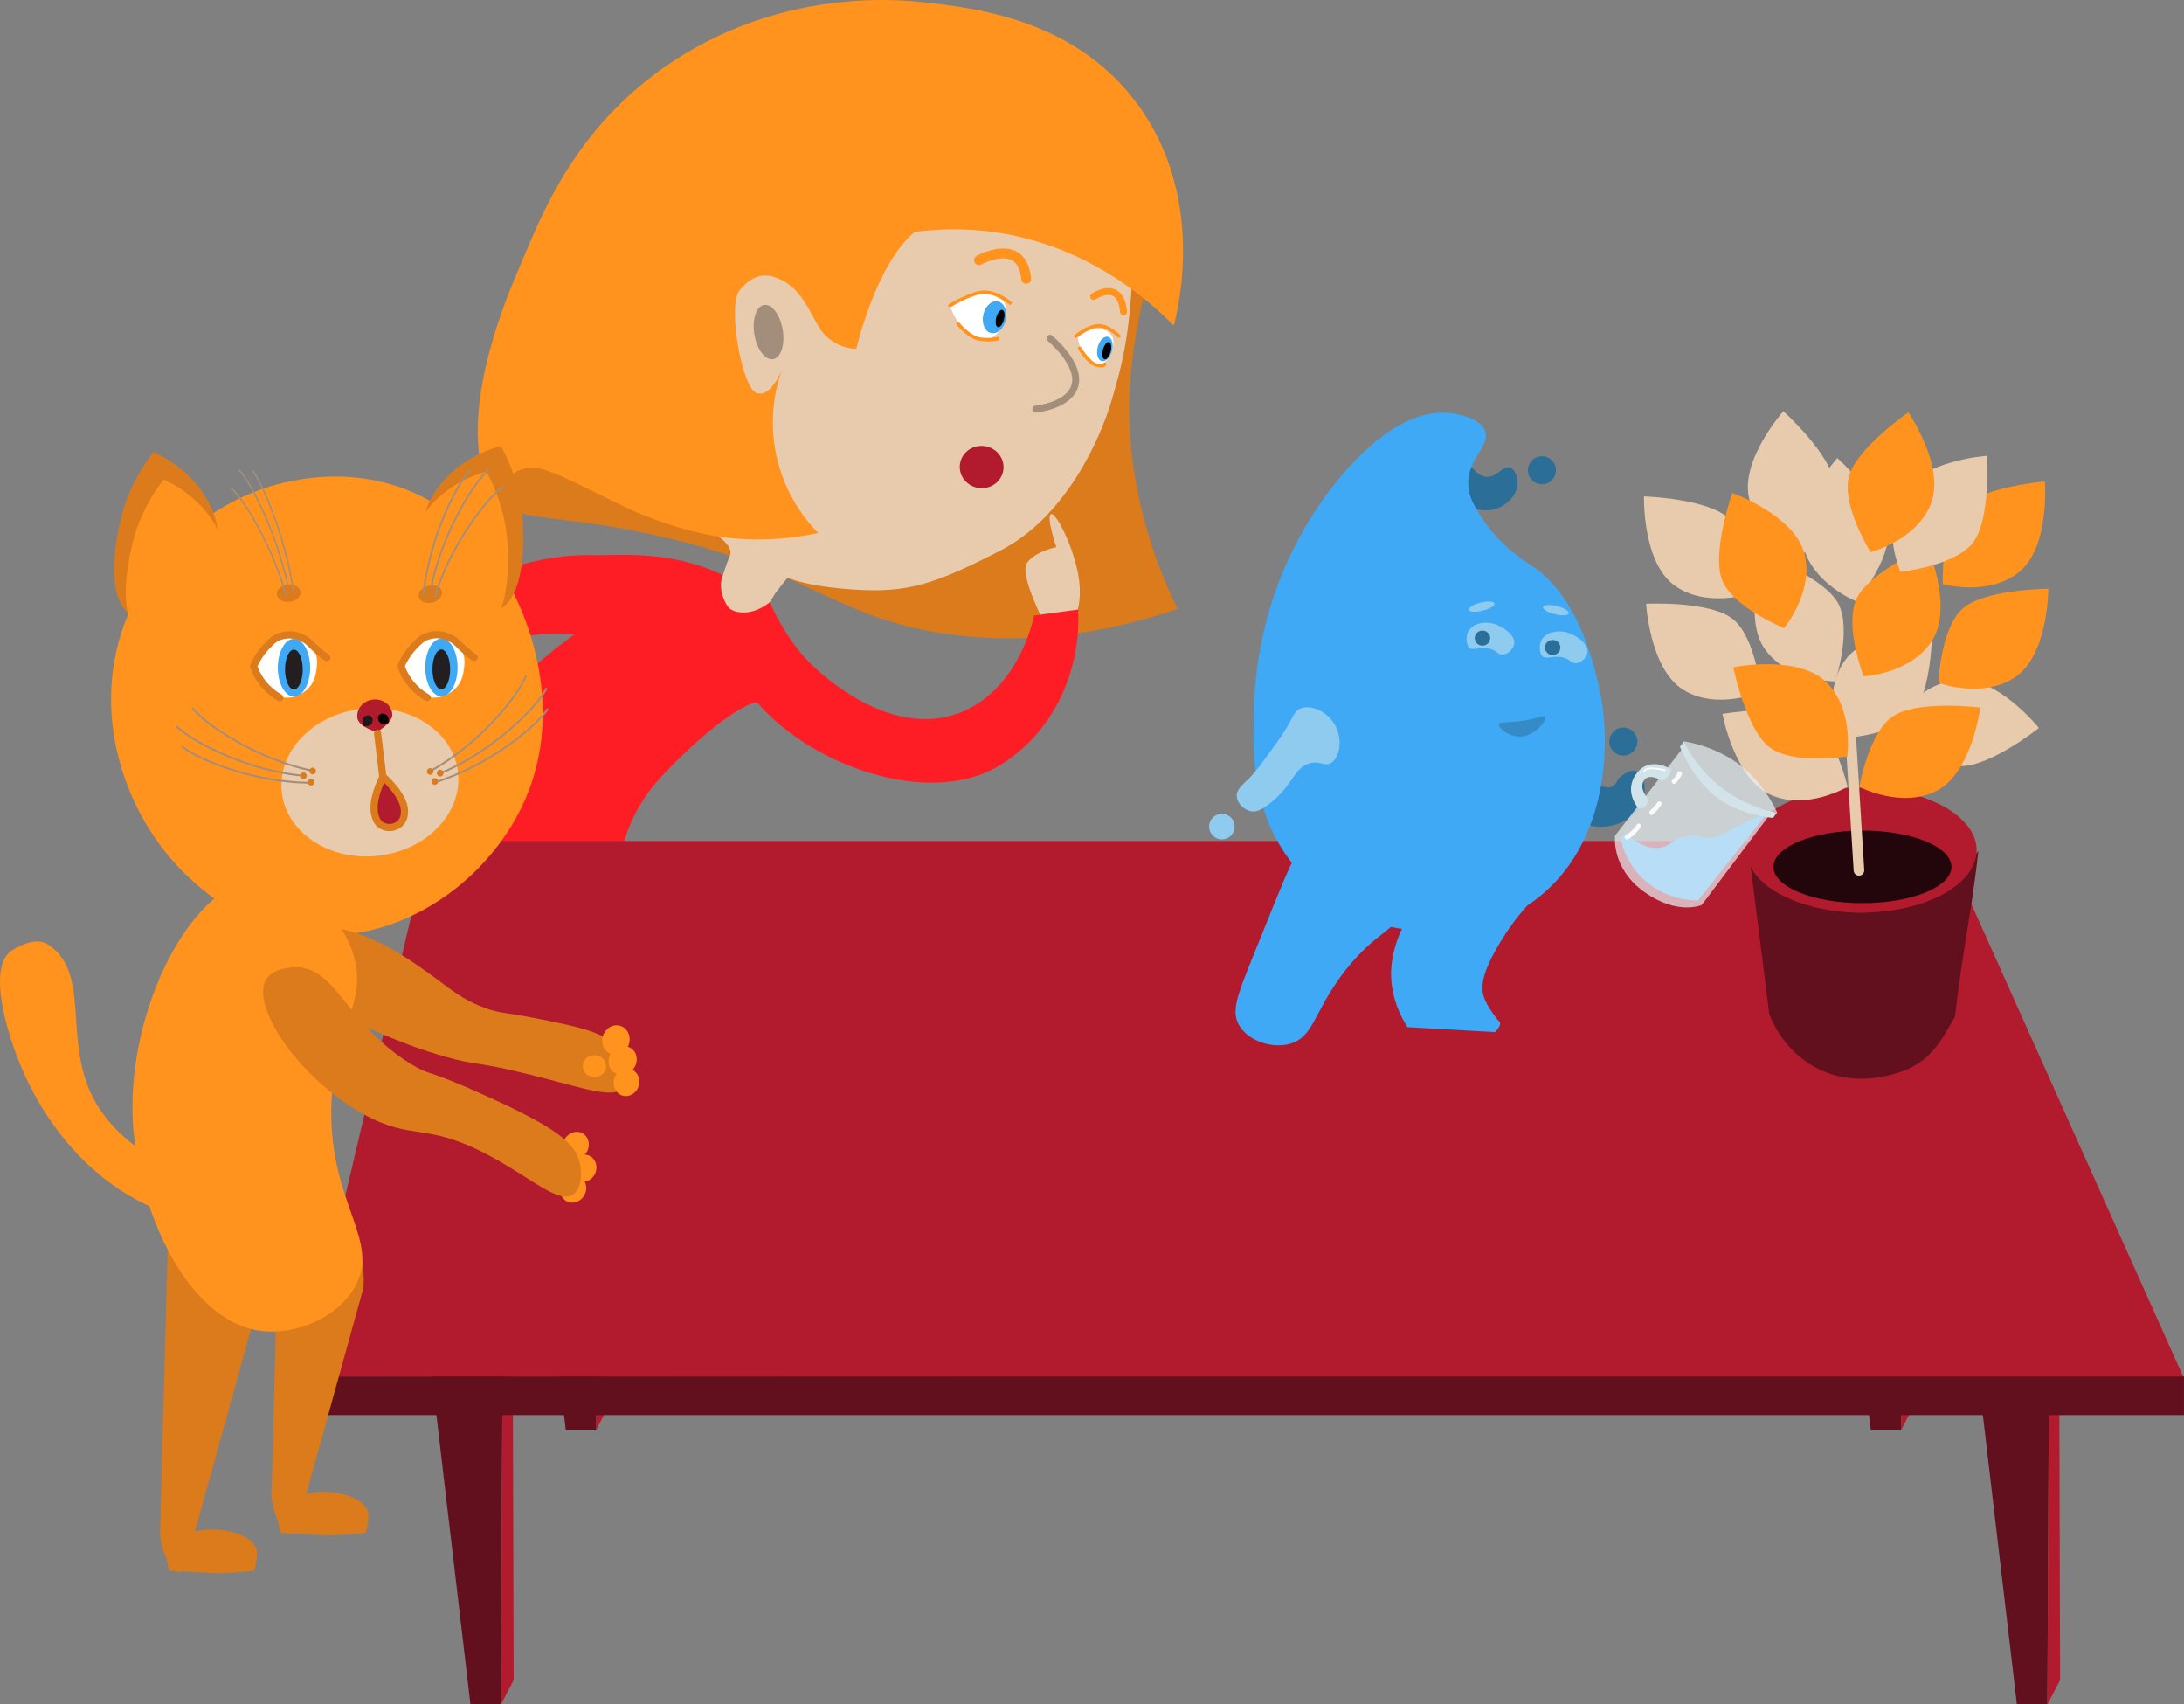 <?xml version="1.0" encoding="utf-8"?>
<!-- Generator: Adobe Illustrator 25.2.3, SVG Export Plug-In . SVG Version: 6.00 Build 0)  -->
<svg version="1.1" id="Layer_1" xmlns="http://www.w3.org/2000/svg" xmlns:xlink="http://www.w3.org/1999/xlink" x="0px" y="0px"
	 viewBox="0 0 996.95 777.82" style="enable-background:new 0 0 996.95 777.82;" xml:space="preserve">
<rect x="0" y="0" width="996.95" height="777.82" fill="#808080" stroke="none"/>
<style type="text/css">
	.st0{fill:#E8CAAC;}
	.st1{fill:#FF931E;}
	.st2{fill:none;stroke:#FF1D25;stroke-width:3.158;stroke-linecap:round;stroke-linejoin:round;stroke-miterlimit:10;}
	.st3{fill:#3FA9F5;}
	.st4{fill:#DB7B1B;}
	.st5{fill:none;stroke:#A38E7B;stroke-width:3.158;stroke-linecap:round;stroke-miterlimit:10;}
	.st6{fill:#FFFFFF;}
	.st7{fill:#B21B2D;}
	.st8{fill:none;stroke:#FF931E;stroke-width:4.501;stroke-linecap:round;stroke-linejoin:round;stroke-miterlimit:10;}
	.st9{fill:none;stroke:#FF931E;stroke-width:1.579;stroke-linecap:round;stroke-linejoin:round;stroke-miterlimit:10;}
	.st10{fill:#A38E7B;}
	.st11{fill:#FF1D25;}
	.st12{fill:none;stroke:#FF931E;stroke-width:3.158;stroke-linecap:round;stroke-linejoin:round;stroke-miterlimit:10;}
	.st13{fill:#63101E;}
	.st14{fill:#23060C;}
	.st15{fill:#F4B678;stroke:#E8CAAC;stroke-width:4.838;stroke-linecap:round;stroke-miterlimit:10;}
	.st16{fill:#2B6F99;}
	.st17{fill:#8FCAEF;}
	.st18{opacity:0.51;fill:#2B6F99;}
	.st19{fill:#1A1A1A;}
	.st20{fill:none;stroke:#A38E7B;stroke-width:0.846;stroke-linecap:round;stroke-miterlimit:10;}
	.st21{fill:none;stroke:#A38E7B;stroke-width:0.808;stroke-linecap:round;stroke-miterlimit:10;}
	.st22{fill:none;stroke:#A38E7B;stroke-width:0.664;stroke-linecap:round;stroke-miterlimit:10;}
	.st23{fill:#231F20;}
	.st24{fill:none;stroke:#DB7B1B;stroke-width:3.281;stroke-linecap:round;stroke-miterlimit:10;}
	.st25{fill:#B21B2D;stroke:#DB7B1B;stroke-width:3.281;stroke-linecap:round;stroke-miterlimit:10;}
	.st26{opacity:0.68;fill:#EBF4F7;}
	.st27{opacity:0.7;fill:#EBF4F7;}
	.st28{fill:#D3E3EA;}
	.st29{opacity:0.9;}
</style>
<g>
	<g>
		<path class="st0" d="M130.33,366.7c0,0-1.5,23.04-4.62,30.36c-3.12,7.32-2.19,8.44-4.4,8.69c-2.22,0.25,0.41-9.19,0.71-13.54
			c0.3-4.35,0.65-9.28,0.65-9.28s-17.81,23.56-20.56,22.15c-2.75-1.41,10.64-20.9,10.64-20.9s-13.45,17.75-15.3,16.54
			c-1.85-1.21,11.33-19.68,11.33-19.68S95.35,397.4,93.49,396.3c-1.86-1.1,10.61-18.14,10.61-18.14s-10.66,16.29-13.49,14.52
			c-2.83-1.77,21.24-35.35,21.24-35.35L130.33,366.7z"/>
		<g>
			<path class="st1" d="M331.16,592.5c-0.39-7.05-3.52-12.53-7.83-13.71c-4.31-1.18-21.93-12.93-21.93-12.93l-2.06-6.1l-15.56,4.36
				c0.99,5.32,0.59,17.58,0.59,17.58s31.91,22.93,37.39,19.8"/>
			<path class="st0" d="M314.66,602.06c-4.93-0.83-7.87-3.03-19.03-11.37c-4.04-3.02-8.98-6.71-11.35-8.47l0.14-5.83
				c0,0,16.16,12.49,30.11,15.82c0,0,3.33-2.04,4.51-6.34c1.18-4.31,4.94-6.98,4.94-6.98c5.39,1.53,7.22,6.74,7.22,6.74
				c0.13,0.56,1.98,9.08-3.37,13.98C323.52,603.54,317.4,602.51,314.66,602.06z"/>
			<polyline class="st2" points="298.78,562.04 291.21,566.96 301.8,566.99 299.29,576.36 309.61,572.78 310.34,582.11 
				316.65,575.51 			"/>
		</g>
		<g>
			<path class="st1" d="M157.88,585.12c1.71-6.85,5.82-11.64,10.28-11.99c4.45-0.34,23.98-8.56,23.98-8.56l3.17-5.6l14.46,7.22
				c-1.97,5.04-3.89,17.16-3.89,17.16s-35.66,16.5-40.46,12.39"/>
			<path class="st0" d="M172.27,597.61c5,0.12,8.3-1.5,20.83-7.58c4.54-2.2,10.08-4.89,12.74-6.18l0.96-5.75
				c0,0-18.22,9.22-32.55,9.86c0,0-2.89-2.63-3.23-7.08c-0.34-4.45-3.53-7.79-3.53-7.79c-5.58,0.49-8.36,5.25-8.36,5.25
				c-0.23,0.53-3.65,8.54,0.68,14.36C163.29,597.4,169.5,597.55,172.27,597.61z"/>
			<polyline class="st2" points="195.42,561.31 201.92,567.57 191.51,565.6 192.22,575.27 182.76,569.81 180.27,578.84 
				175.32,571.17 			"/>
		</g>
		<path class="st3" d="M271.44,406.2l30.04,154.65l-18.66,6.99c0,0-29.01-131.48-44.47-133.87
			c-15.46-2.39-28.71,131.99-28.71,131.99l-20.16-1.46L204.62,386L271.44,406.2z"/>
		<path class="st4" d="M520.5,72.71c-28.8-37.06-89.3-29.68-108.73-27.41c-50.18,5.86-82.52,33.68-108.07,55.47
			c-36.26,30.93-94.4,95.17-77.44,125c7.67,13.48,23.72,7.71,71.96,18.27c70.68,15.46,82.24,37.91,134.1,45.29
			c23.49,3.34,59.06,4.13,105.24-11.44c-6.59-13.45-15.34-34.55-19.66-61.39C505.82,141.47,544.45,103.53,520.5,72.71z"/>
		<path class="st0" d="M405.21,8.69c28.59,0.15,48.05,4.97,72.13,24.89c24.09,19.92,40.12,47.49,39.91,75.87
			c-0.31,40.91-5.11,57.22-9.9,73.54c-4.8,16.31-20.39,52.68-50.63,68.23s-42.49,19.41-66.85,17.84c-22.29-1.44-30.3-5.46-30.3-5.46
			s-5.24,6.24-6.57,8.6c-3.05,5.47-8.18,9.3-13.98,8.6c-6.35-0.77-10.34-6.59-10.71-11.05c-0.14-1.63,0.79-4.65,2.68-10.28
			c1.58-4.72,2.19-5.74,2.38-6.54c2.05-8.43-29.21-20.87-44.58-33.38c-31.41-25.57-28.35-77.35-27.49-89.38
			c2.71-38.32,25.18-68.99,42.26-89.64C320.63,19.88,373.48,8.53,405.21,8.69z"/>
		<path class="st5" d="M479.28,154.37c0,0,13.76,11.38,11.51,21.11c-2.25,9.73-17.97,11.22-17.97,11.22"/>
		<path class="st6" d="M433.62,139.44c1.34-1.2,8.67-7.56,17.42-5.8c1.68,0.34,5.21,1.05,7.05,3.92c3.34,5.22-0.66,14.9-6.16,16.77
			C446.39,156.22,437.33,150.87,433.62,139.44z"/>
		<path class="st1" d="M356.93,168.68c0,0-5.1,13.17-11.68,10.62c-6.58-2.55-13.3-39.97-7.61-46.86c5.69-6.88,11.47-8.32,18.56-4.93
			c12.74,6.09,14.66,20.81,21.54,26.51s13.17,5.1,13.17,5.1s9-38.91,26.67-53.27c10.18-1.36,22.6-1.86,36.49,0.11
			c42.24,6,70.26,30.97,81.74,42.61c2.14-8.22,14.27-57.93-15.81-100C491.37,8.54,444.61,3.52,420.33,0.92
			c-13.19-1.42-67.05-5.63-117.67,30.17c-39.3,27.79-54.31,63.91-64.56,88.58c-36.57,82.76-11.88,108.96-11.88,108.96
			c2.81-11.22,11.09-16.91,20.81-14.66c9.69,2.24,34.53,16.41,46.39,20.98c7.35,2.83,18.9,7.28,32.63,9.6
			c10.18,1.72,26.68,3.12,47.45-1.32c-4.55-4.62-15.37-16.86-19.29-36.23C350.61,189.2,354.75,174.84,356.93,168.68z"/>
		
			<ellipse transform="matrix(0.205 -0.979 0.979 0.205 219.196 559.352)" class="st3" cx="453.79" cy="144.8" rx="7.38" ry="5.26"/>
		
			<ellipse transform="matrix(0.095 -0.996 0.996 0.095 193.115 638.946)" class="st7" cx="447.87" cy="213.29" rx="9.65" ry="9.99"/>
		<ellipse transform="matrix(0.25 -0.968 0.968 0.25 201.758 551.019)" cx="456.59" cy="145.26" rx="4.06" ry="1.8"/>
		<path class="st8" d="M446.89,118.75c0,0,19.7-11.03,21.52,8.49"/>
		<path class="st9" d="M461.07,138.25c0,0-5.76-4.87-11.64-4.91s-15.81,6.11-15.81,6.11"/>
		<path class="st9" d="M455.54,154.51c0,0-2.86,0.94-7.99,0.28c-5.13-0.66-10.23-7.03-10.23-7.03"/>
		
			<ellipse transform="matrix(0.987 -0.164 0.164 0.987 -20.093 59.57)" class="st10" cx="350.64" cy="151.45" rx="6.54" ry="12.52"/>
		<path class="st0" d="M491.09,280.96c0,0,3.46-7.28,0.86-19.99s-10.07-27.49-12.26-26.31c-2.19,1.18,2.49,15,2.49,15
			s-10.11,2.04-13.51,7.48c-3.4,5.44,8.71,28.51,8.71,28.51L491.09,280.96z"/>
		<path class="st11" d="M492.16,278.18c1.43,29.74-12.7,57.65-36.81,71.7c-30.77,17.94-83.7,0.76-109.78-29.36
			c-4.93,0.1-22.28,10.93-43.85,34.12c-20.8,22.37-20.55,49.11-20.4,54.35c-28.99-5.68-57.97-11.36-86.96-17.04
			c3.16-14.87,10.53-39.82,29.26-65.04c13.3-17.91,27.82-29.88,38.62-37.39c-11.61-0.68-44.95-1.14-78.97,20.17
			c-33.08,20.72-47.26,49.8-51.9,60.58c-7.11-4.52-14.21-9.04-21.32-13.56c8.16-14.69,20.22-32.39,37.92-49.45
			c17.71-17.07,75.37-55.11,121.86-53.92c12.54,0.32,35.31-2.71,60.09,9.09c-2.42,6,1.04,13.64,3.32,15.4
			c2.39,1.84,9.66,3.63,18.07-2.89c3.18,6.61,9.81,19.56,19.4,28.6c4.67,4.41,35.97,33.95,67.61,21.66
			c25.96-10.09,33.02-40.92,33.74-44.31C478.76,279.98,485.46,279.08,492.16,278.18z"/>
	</g>
	<path class="st12" d="M499.23,135.31c0,0,12.21-8.35,13.64,6.97"/>
	<path class="st6" d="M491.99,154.11c0.96-0.87,6.17-5.46,11.61-3.71c1.04,0.34,3.24,1.04,4.18,3.34c1.7,4.18-1.66,11.49-5.32,12.69
		C498.76,167.64,493.42,163.11,491.99,154.11z"/>
	
		<ellipse transform="matrix(0.25 -0.968 0.968 0.25 224.196 607.745)" class="st3" cx="504.43" cy="159.14" rx="5.73" ry="3.37"/>
	<ellipse transform="matrix(0.25 -0.968 0.968 0.25 224.095 609.173)" cx="505.3" cy="159.92" rx="4.06" ry="1.8"/>
	<path class="st9" d="M510.67,153.35c0,0-4.56-4.76-9.24-4.69s-10.31,4.73-10.31,4.73"/>
	<path class="st9" d="M504.25,166.23c0,0-0.64,1.32-4.01,0.31c-3.36-1.01-7.41-7.63-7.41-7.63"/>
</g>
<g>
	<polygon class="st13" points="193,592.95 214.75,777.82 228.67,777.82 229.54,594.71 	"/>
	<polygon class="st7" points="234.47,766.67 228.67,777.82 229.54,594.71 233.89,559.49 	"/>
	<polygon class="st13" points="898.92,592.95 920.67,777.82 934.59,777.82 935.46,594.71 	"/>
	<polygon class="st7" points="940.39,766.67 934.59,777.82 935.46,594.71 939.81,559.49 	"/>
	<polygon class="st13" points="832.21,467.62 853.96,652.49 867.89,652.49 868.76,469.38 	"/>
	<polygon class="st7" points="873.69,641.34 867.89,652.49 868.76,469.38 873.11,434.16 	"/>
	<polygon class="st13" points="236.5,467.62 258.25,652.49 272.17,652.49 273.04,469.38 	"/>
	<polygon class="st7" points="277.98,641.34 272.17,652.49 273.04,469.38 277.4,434.16 	"/>
	<polygon class="st7" points="195.78,383.78 138.18,628.16 996.95,629.04 886.98,383.78 	"/>
	<rect x="138.18" y="628.16" class="st13" width="858.76" height="17.61"/>
</g>
<path class="st1" d="M622.62,487.87"/>
<g>
	<path class="st13" d="M798.85,393.18l8.82,69.77c1.75,4.39,7.35,16.69,20.85,24.06c19.42,10.59,39.15,2.22,42.5,0.8
		c12.99-5.51,18.42-19.45,21.39-23.79c2.94-26.73,7.75-48.92,10.69-75.65c-1.7,2.34-21.86,29.15-56.14,28.07
		C818.77,415.55,801.68,396.45,798.85,393.18z"/>
	<ellipse class="st7" cx="849.77" cy="387.97" rx="52.53" ry="28.47"/>
	<ellipse class="st14" cx="850.17" cy="395.59" rx="40.63" ry="16.57"/>
	<line class="st15" x1="843.76" y1="319.4" x2="848.57" y2="397.19"/>
	<path class="st0" d="M786.26,325.81c0,0,5.39,29.45,21.93,36.88c16.54,7.42,35.15-3.64,35.15-3.64s-5.34-23.88-16.66-31.15
		C815.37,320.62,786.26,325.81,786.26,325.81z"/>
	<path class="st0" d="M882.05,286.82c0,0-29.94,0.04-40.2,14.99c-10.26,14.95-2.69,35.24-2.69,35.24s24.45-0.99,33.62-10.82
		S882.05,286.82,882.05,286.82z"/>
	<path class="st0" d="M930.72,332.2c0,0-18.74-23.35-36.82-22.02c-18.08,1.33-29.2,19.91-29.2,19.91s16.05,18.48,29.46,19.49
		C907.57,350.6,930.72,332.2,930.72,332.2z"/>
	<path class="st0" d="M751.42,275.52c0,0,1.62,29.9,17.09,39.36c15.47,9.46,35.33,0.83,35.33,0.83s-2.27-24.37-12.58-33.01
		C780.95,274.07,751.42,275.52,751.42,275.52z"/>
	<path class="st0" d="M750.44,226.53c0,0-0.8,29.93,13.87,40.6c14.66,10.67,35.15,3.67,35.15,3.67s-0.31-24.47-9.89-33.91
		C779.99,227.45,750.44,226.53,750.44,226.53z"/>
	<path class="st0" d="M805.5,253.36c0,0-10.32,28.11,0.16,42.9c10.48,14.8,32.13,14.72,32.13,14.72s7.53-23.28,1.48-35.29
		C833.2,263.69,805.5,253.36,805.5,253.36z"/>
	<path class="st0" d="M814.07,187.66c0,0-19.92,22.36-15.6,39.97s24.49,25.48,24.49,25.48s15.55-18.9,14.32-32.29
		C836.05,207.43,814.07,187.66,814.07,187.66z"/>
	<path class="st0" d="M838.66,209.04c0,0-19.92,22.36-15.6,39.97s24.49,25.48,24.49,25.48s15.55-18.9,14.32-32.29
		C860.65,228.81,838.66,209.04,838.66,209.04z"/>
	<path class="st1" d="M903.99,322.89c0,0-3.82,29.7-19.94,37.99c-16.13,8.29-35.3-1.78-35.3-1.78s4.07-24.13,14.98-31.99
		S903.99,322.89,903.99,322.89z"/>
	<path class="st1" d="M935.04,268.69c0,0-0.03,29.94-14.98,40.21c-14.95,10.26-35.24,2.71-35.24,2.71s0.98-24.45,10.81-33.63
		C905.47,268.8,935.04,268.69,935.04,268.69z"/>
	<path class="st1" d="M791.19,304.48c0,0,29.36-5.9,42.37,6.73c13.02,12.62,9.62,34.01,9.62,34.01s-24.16,3.88-35.1-3.95
		C797.15,333.44,791.19,304.48,791.19,304.48z"/>
	<path class="st1" d="M790.76,224.95c0,0,28.21,10.05,32.87,27.57s-9.25,34.11-9.25,34.11s-22.71-9.11-28.07-21.45
		C780.97,252.85,790.76,224.95,790.76,224.95z"/>
	<path class="st1" d="M933.43,219.72c0,0,2.38,29.85-11.69,41.28s-34.91,5.53-34.91,5.53s-0.99-24.45,8.07-34.39
		S933.43,219.72,933.43,219.72z"/>
	<path class="st1" d="M879.87,249.43c0,0,11.8,27.52,2.12,42.85s-31.31,16.4-31.31,16.4s-8.76-22.85-3.34-35.16
		C852.75,261.21,879.87,249.43,879.87,249.43z"/>
	<path class="st0" d="M907.03,207.99c0,0-29.87,2.03-39.12,17.63s-0.35,35.34-0.35,35.34s24.33-2.61,32.83-13.04
		C908.89,237.5,907.03,207.99,907.03,207.99z"/>
	<path class="st1" d="M871.15,188.17c0,0,16.86,24.75,10.3,41.65c-6.56,16.9-27.58,22.1-27.58,22.1s-12.98-20.75-10.03-33.87
		S871.15,188.17,871.15,188.17z"/>
</g>
<g>
	<path class="st16" d="M724.26,357.43c4.01-1.54,8.32,3.61,12.05,1.32c1.82-1.12,1.36-2.69,3.96-4.71c0.5-0.39,3.87-3,6.59-2.07
		c3.28,1.12,4.42,6.97,3.77,11.11c-1.35,8.59-10.79,12.42-11.3,12.62c-5.22,2.03-15.18,3.17-18.83-3.01
		C717.4,367.44,720.09,359.04,724.26,357.43z"/>
	<path class="st16" d="M667.88,210.33c2.74-0.84,5.19,7.28,11.05,7.28c4.77,0,7-5.37,10.3-4.27c2.47,0.83,3.48,4.61,3.52,7.03
		c0.07,5.26-4.43,9.53-8.54,11.3c-4.75,2.04-11.18,1.68-15.32-2.26C662.38,223.22,664.81,211.27,667.88,210.33z"/>
	<path class="st3" d="M677.93,196.77c-2.38-6.91-15.08-8.14-16.57-8.29c-5.11-0.5-16.93-0.42-33.15,12.81
		c-20.27,16.53-53.66,58.7-55.75,120.54c-0.72,21.26-1.21,46.74,15.82,70.06c5.33,7.29,17.36,21.21,37.67,28.63
		c1.91,0.7,39.49,13.75,71.57-7.53c35.71-23.69,38.82-71.68,32.4-99.45c-2.62-11.34-9.56-41.35-30.7-55.37
		c-3.43-2.28-15.13-9.37-23.54-22.98c-2.99-4.84-5.26-8.61-5.46-13.94C669.75,209.26,680.33,203.74,677.93,196.77z"/>
	<path class="st3" d="M641.01,412.99c0.01,10.42-13.19,10.65-29.38,33.15c-12.04,16.73-12.33,27.13-22.6,30.13
		c-8.35,2.44-19.17-1.21-23.35-8.29c-3.82-6.46-0.88-13.71,6.03-30.89c18.69-46.46,19.68-49.36,24.86-51.23
		C613.83,379.63,641,398.05,641.01,412.99z"/>
	<path class="st3" d="M701.28,405.46c1.59,4.46-7.68,8.33-18.83,28.63c-3.5,6.38-7.07,14.15-5.27,20.34
		c1.38,4.77,6.73,11.32,6.94,11.52c0.01,0.01,0.01,0.01,0.01,0.01c0.23,0.13,0.38,0.28,0.47,0.43c0.58,0.93-0.32,2.77-2.15,4.61
		c-13.31-0.75-26.62-1.51-39.93-2.26c-2.35-3.55-7.58-12.5-7.53-24.86c0.01-1.61,0.36-19.75,14.31-32.4
		C667.76,394.76,698.63,398.01,701.28,405.46z"/>
	
		<ellipse transform="matrix(0.24 -0.971 0.971 0.24 268.979 901.426)" class="st17" cx="710.5" cy="278.84" rx="1.9" ry="6.05"/>
	
		<ellipse transform="matrix(0.971 -0.24 0.24 0.971 -46.63 170.733)" class="st17" cx="676.21" cy="276.42" rx="6.05" ry="1.9"/>
	<path class="st17" d="M724.68,297.57c0.54-4.02-5.9-8.1-9.75-9.08c-3.44-0.87-8.31-0.44-10.92,3.03c-1.75,2.32-1.29,6.73,0.17,8.07
		c1.52,1.39,4.73-0.52,8.91,0.34c3.93,0.8,3.74,2.98,6.55,2.69C722.06,302.36,724.36,299.97,724.68,297.57z"/>
	<ellipse class="st16" cx="708.76" cy="295.47" rx="3.53" ry="3.45"/>
	<path class="st17" d="M691.25,293.62c0.54-4.02-5.9-8.1-9.75-9.08c-3.44-0.87-8.31-0.44-10.92,3.03c-1.75,2.32-1.29,6.73,0.17,8.07
		c1.52,1.39,4.73-0.52,8.91,0.34c3.93,0.8,3.74,2.98,6.55,2.69C688.63,298.41,690.93,296.02,691.25,293.62z"/>
	<ellipse class="st16" cx="676.72" cy="291.2" rx="3.53" ry="3.45"/>
	<path class="st18" d="M684.14,330.4c-0.48,1.61,4.4,5.83,9.7,5.74c6.95-0.12,12.37-7.63,11.46-9.07c-0.51-0.82-2.8,0.66-9.6,1.75
		C687.9,330.07,684.51,329.16,684.14,330.4z"/>
	<path class="st16" d="M734.62,338.41c0,3.54,2.87,6.4,6.4,6.4c3.54,0,6.4-2.87,6.4-6.4c0-3.54-2.87-6.4-6.4-6.4
		C737.49,332,734.62,334.87,734.62,338.41z"/>
	<path class="st16" d="M697.45,214.6c0,3.54,2.87,6.4,6.4,6.4c3.54,0,6.4-2.87,6.4-6.4c0-3.54-2.87-6.4-6.4-6.4
		C700.32,208.2,697.45,211.07,697.45,214.6z"/>
	<path class="st17" d="M607.86,348.01c-3.11,2.14-5.3-1.1-10.17,0.38c-7.29,2.21-7.23,9.89-18.27,18.46
		c-3.68,2.86-5.97,3.77-8.29,3.39c-3.37-0.55-6.47-3.78-6.59-6.97c-0.12-2.95,2.37-4.87,5.46-7.91c3.49-3.43,6.84-8.12,13.56-17.52
		c7.18-10.04,6.54-13.45,10.55-14.69c5.12-1.59,11.71,1.96,14.88,6.97C612.85,336.21,612.08,345.11,607.86,348.01z"/>
	<circle class="st17" cx="557.76" cy="377.21" r="5.84"/>
</g>
<g>
	<path class="st1" d="M232.74,267.38c-4.91-8.94-15.93-28.4-39.56-40.46c-27.17-13.86-53.18-8.85-61.14-7.19
		c-31.87,6.63-60.56,29.58-73.73,61.14c-18.3,43.85-1.36,91.64,26.98,118.69c6.45,6.15,25.84,24.13,55.75,26.97
		c39.47,3.75,76.45-20.85,94.41-53.05C262.87,324.33,236.58,274.37,232.74,267.38z"/>
	<path class="st4" d="M99.67,249.4c1.24-17.09-10.56-34.43-29.67-43.16c-4.9,6.37-11.97,17.32-15.29,32.37
		c-1.27,5.75-7.61,34.49,5.39,42.26c8.6,5.14,20.86-1.78,22.48-2.7C97.91,269.51,99.56,250.92,99.67,249.4z"/>
	<path class="st1" d="M103.27,260.39c1.19-16.46-10.17-33.16-28.58-41.57c-4.72,6.14-11.53,16.68-14.72,31.18
		c-1.22,5.54-7.33,33.22,5.2,40.7c8.29,4.95,20.09-1.72,21.65-2.6C101.57,279.77,103.16,261.86,103.27,260.39z"/>
	<path class="st4" d="M192.55,241.42c1.49-17.07,15.88-32.32,36.14-37.91c3.83,7.07,9.07,19,9.96,34.38
		c0.34,5.88,2.04,35.26-12.03,40.87c-9.31,3.71-20.31-5.07-21.77-6.23C191.1,261.56,192.42,242.94,192.55,241.42z"/>
	<path class="st1" d="M187.26,251.71c1.43-16.44,15.3-31.13,34.81-36.51c3.69,6.81,8.74,18.3,9.59,33.12
		c0.33,5.67,1.97,33.96-11.58,39.36c-8.97,3.57-19.56-4.88-20.96-6C185.86,271.1,187.13,253.17,187.26,251.71z"/>
	
		<ellipse transform="matrix(0.994 -0.112 0.112 0.994 -39.002 21.223)" class="st0" cx="168.9" cy="356.85" rx="40.46" ry="33.72"/>
	<g>
		<path class="st7" d="M163.1,327.58c0.48,4.09,8.85,6.49,8.85,6.49s7.6-4.24,7.13-8.33c-0.48-4.09-4.44-7-8.85-6.49
			C165.81,319.76,162.62,323.49,163.1,327.58z"/>
		<path d="M173.66,329.93c1.19,0.98,3.62,0.01,3.62,0.01s0.51-2.56-0.68-3.54c-1.19-0.98-2.81-0.99-3.62-0.01
			C172.16,327.36,172.47,328.95,173.66,329.93z"/>
		<path class="st19" d="M165.69,327.88c-0.82,1.31,0.48,3.58,0.48,3.58s2.62,0.15,3.43-1.15c0.82-1.31,0.6-2.91-0.48-3.58
			C168.05,326.06,166.51,326.57,165.69,327.88z"/>
	</g>
	
		<ellipse transform="matrix(0.971 -0.24 0.24 0.971 -59.267 54.961)" class="st4" cx="196.34" cy="271.16" rx="5.45" ry="3.96"/>
	
		<ellipse transform="matrix(0.994 -0.111 0.111 0.994 -29.239 16.307)" class="st4" cx="131.77" cy="270.64" rx="5.45" ry="3.96"/>
	<g>
		<path class="st20" d="M141.91,357.2c0,0-14.71,0.51-33.59-5.18c-18.89-5.69-25.22-11.37-25.22-11.37"/>
		<path class="st20" d="M137.54,353.91c0,0-14.69-0.99-32.9-8.56c-18.21-7.58-23.93-13.87-23.93-13.87"/>
		<path class="st20" d="M142.15,351.62c0,0-14.5-2.53-31.8-11.99c-17.3-9.46-22.32-16.32-22.32-16.32"/>
		
			<ellipse transform="matrix(0.727 -0.687 0.687 0.727 -202.609 194.24)" class="st4" cx="142.71" cy="351.65" rx="1.5" ry="1.51"/>
		
			<ellipse transform="matrix(0.646 -0.763 0.763 0.646 -221.165 231.14)" class="st4" cx="138.63" cy="354.02" rx="1.51" ry="1.51"/>
		
			<ellipse transform="matrix(0.646 -0.763 0.763 0.646 -222.137 234.821)" class="st4" cx="142.11" cy="356.91" rx="1.51" ry="1.51"/>
	</g>
	<g>
		<path class="st20" d="M198.61,356.99c0,0,14.2-3.88,30.54-14.92c16.34-11.04,20.7-18.34,20.7-18.34"/>
		<path class="st20" d="M201.79,352.55c0,0,13.73-5.3,28.87-17.94s18.73-20.35,18.73-20.35"/>
		<path class="st20" d="M196.72,351.73c0,0,13.1-6.73,26.81-20.89c13.71-14.17,16.47-22.21,16.47-22.21"/>
		
			<ellipse transform="matrix(0.441 -0.898 0.898 0.441 -206.169 373.036)" class="st4" cx="196.19" cy="351.92" rx="1.51" ry="1.5"/>
		
			<ellipse transform="matrix(0.537 -0.844 0.844 0.537 -204.796 332.759)" class="st4" cx="200.8" cy="352.98" rx="1.51" ry="1.51"/>
		
			<ellipse transform="matrix(0.537 -0.844 0.844 0.537 -209.137 332.433)" class="st4" cx="198.33" cy="356.77" rx="1.51" ry="1.51"/>
	</g>
	<g>
		<path class="st21" d="M193.32,271.05c0,0,1.11-14.7,8.25-32.74c7.15-18.04,12.95-23.59,12.95-23.59"/>
		<path class="st21" d="M196.9,267.88c0,0,2.45-14.48,11.23-31.6c8.78-17.12,15.07-21.99,15.07-21.99"/>
		<path class="st21" d="M198.57,272.12c0,0,3.83-14.09,14.22-30.06s17.11-20.06,17.11-20.06"/>
	</g>
	<g>
		<path class="st22" d="M133.98,269.95c0,0-1.91-14.64-8.15-32.32s-10.57-22.95-10.57-22.95"/>
		<path class="st22" d="M131.32,266.96c0,0-2.8-14.35-10.06-31.04s-11.87-21.23-11.87-21.23"/>
		<path class="st22" d="M130.54,271.28c0,0-3.7-13.9-11.94-29.35s-13.09-19.21-13.09-19.21"/>
	</g>
	<path class="st6" d="M201.05,289.61c4.1,0.4,8.62,3.78,10.27,8.28c1.13,3.07,0.66,6.11,0.4,7.83c-0.23,1.5-0.63,4.09-2.23,6.52
		c-2.61,3.95-7.67,6.5-12.11,6.06c-8.74-0.86-13.99-15.9-13.99-15.9S192.31,288.74,201.05,289.61z"/>
	<ellipse class="st3" cx="201.49" cy="304.61" rx="7.38" ry="13.19"/>
	<ellipse class="st23" cx="201.44" cy="305.46" rx="4.04" ry="9.09"/>
	<path class="st24" d="M216.46,300.04c-0.88-0.62-2.18-1.58-3.67-2.84c-3.54-2.99-3.89-4.1-6.2-5.46c-1.1-0.65-3.49-2.01-6.86-2.1
		c-3.21-0.08-5.52,1.03-6,1.26c-1.38,0.69-2.21,1.5-3.87,3.13c-1.74,1.71-3.01,3.34-3.87,4.61c-1.29,1.88-2.23,3.7-2.93,5.34
		c0.79,2.28,2.4,5.96,5.71,9.48c2.21,2.35,4.48,3.89,6.22,4.87"/>
	<path class="st6" d="M133.76,289.68c4.1,0.4,8.62,3.78,10.27,8.28c1.13,3.07,0.66,6.11,0.4,7.83c-0.23,1.5-0.63,4.09-2.23,6.52
		c-2.61,3.95-7.67,6.5-12.11,6.06c-8.74-0.86-13.99-15.9-13.99-15.9S125.02,288.82,133.76,289.68z"/>
	<ellipse class="st3" cx="134.2" cy="304.69" rx="7.38" ry="13.19"/>
	<ellipse class="st23" cx="134.15" cy="305.53" rx="4.04" ry="9.09"/>
	<path class="st24" d="M149.17,300.11c-0.88-0.62-2.18-1.58-3.67-2.84c-3.54-2.99-3.89-4.1-6.2-5.46c-1.1-0.65-3.49-2.01-6.86-2.1
		c-3.21-0.08-5.52,1.03-6,1.26c-1.38,0.69-2.21,1.5-3.87,3.13c-1.74,1.71-3.01,3.34-3.87,4.61c-1.29,1.88-2.23,3.7-2.93,5.34
		c0.79,2.28,2.4,5.96,5.71,9.48c2.21,2.35,4.48,3.89,6.22,4.87"/>
	<path class="st24" d="M172.35,334.67c0.8,6.59,1.6,13.19,2.4,19.78"/>
	<path class="st25" d="M174.9,354.45c0.75,0.67,9.8,8.86,9.74,15.74c-0.01,1.08-0.03,3.09-1.42,4.88c-1.48,1.9-3.59,2.36-4.13,2.46
		c-0.37,0.07-3.12,0.55-5.4-1.2c-1.73-1.32-2.25-3.21-2.55-4.35C169.39,365.26,174.06,356.06,174.9,354.45z"/>
	<g>
		<path class="st4" d="M196.72,444.87c8.31,5.96,13.88,11.31,25.32,15.33c6.63,2.33,8.12,1.71,19.99,4
			c23.78,4.59,37.77,7.48,42.76,17.66c1.91,3.9,3.32,10.55,0.21,14.23c-4.86,5.75-17.72,0.66-42.63-5.57
			c-25.92-6.48-24.27-4.05-39.32-8.33c-37.01-10.53-80.39-34.75-77.26-48.7c1.11-4.92,7.72-7.26,11.35-8.54
			C158.46,417.42,184.5,436.11,196.72,444.87z"/>
		
			<ellipse transform="matrix(0.278 -0.961 0.961 0.278 -268.055 631.172)" class="st1" cx="285.71" cy="493.85" rx="6.33" ry="5.83"/>
		
			<ellipse transform="matrix(0.648 -0.762 0.762 0.648 -268.665 386.733)" class="st1" cx="284.05" cy="484.02" rx="6.76" ry="6.22"/>
		
			<ellipse transform="matrix(0.278 -0.961 0.961 0.278 -253.003 612.645)" class="st1" cx="280.92" cy="474.57" rx="6.76" ry="6.22"/>
	</g>
	<path class="st4" d="M117.3,708.62c0,4.33-1.25,8.16-1.25,8.16s-13.09,1.51-19.99,1c-3.7-0.27-18.74-1-18.74-1
		s-1.64-5.78-1.67-8.16c-0.06-5.1,10.84-10.66,20.83-10.66C107.98,697.96,117.3,702.74,117.3,708.62z"/>
	<path class="st1" d="M135.18,555.67c1.81-8.95-74.35-12.02-94.3-58.1c-11.19-25.85,0.03-54.32-19.12-66.64
		c-4.6-2.96-11.2-0.39-16.15,2.69c-10.35,6.45-4.39,31.17,2.04,48.17c3.12,8.26,21.45,56.7,71.75,73.04
		C105.59,563.35,134.08,561.08,135.18,555.67z"/>
	<path class="st4" d="M77.01,552.83c-1.33,49.2-2.67,98.41-4,147.61c1.48,10.12,5.53,17.11,8.66,16.99
		c3.2-0.11,6.89-7.68,7.33-18.66c8.66-31.21,17.33-62.42,25.99-93.63c0.28-3.23,1.7-23.86-13.66-39.32
		C92.27,556.71,81.78,553.82,77.01,552.83z"/>
	<path class="st4" d="M168.16,691.42c0,4.33-1.25,8.16-1.25,8.16s-13.09,1.51-19.99,1c-3.7-0.27-18.74-1-18.74-1
		s-1.64-5.78-1.67-8.16c-0.06-5.1,10.84-10.66,20.83-10.66C158.84,680.76,168.16,685.53,168.16,691.42z"/>
	<path class="st4" d="M127.87,535.63c-1.33,49.2-2.67,98.41-4,147.61c1.48,10.12,5.53,17.11,8.66,16.99
		c3.2-0.11,6.89-7.68,7.33-18.66c8.66-31.21,17.33-62.42,25.99-93.63c0.28-3.23,1.7-23.86-13.66-39.32
		C143.13,539.5,132.64,536.61,127.87,535.63z"/>
	<path class="st1" d="M60.6,511.34c1.99,40.21,24.83,92.57,59.48,96.13c14.98,1.54,33.65-5.88,41.76-19.91
		c12.26-21.19-11.08-37.58-10.61-80.89c0.42-38.13,18.12-48.86,9.33-73.31c-6.12-17.01-23.74-33.02-40.49-32.82
		C88.23,400.92,58.06,459.94,60.6,511.34z"/>
	<g>
		
			<ellipse transform="matrix(0.494 -0.869 0.869 0.494 -339.248 502.156)" class="st1" cx="261.91" cy="542.61" rx="6.33" ry="5.83"/>
		
			<ellipse transform="matrix(0.437 -0.899 0.899 0.437 -329.427 539.845)" class="st1" cx="266.59" cy="533.12" rx="6.33" ry="5.83"/>
		
			<ellipse transform="matrix(0.494 -0.869 0.869 0.494 -321.357 493.112)" class="st1" cx="263.08" cy="522.71" rx="6.33" ry="5.83"/>
		<path class="st4" d="M188.06,485.86c8.6,5.22,5.42,1.38,33.99,14.33c31.94,14.48,40.81,21.5,42.73,30.98
			c0.86,4.24,0.78,11.24-3.12,13.89c-6.77,4.61-19.35-7.76-39.28-18.21c-28.43-14.91-33.96-6.06-56.31-18.33
			c-29.76-16.33-51.79-49.47-44.62-61.48c3.24-5.42,11.9-5.63,13.03-5.66C153.78,440.91,157.54,467.31,188.06,485.86z"/>
	</g>
	<ellipse class="st1" cx="271.36" cy="486.52" rx="5.33" ry="5"/>
	<path class="st1" d="M202.67,548.35"/>
</g>
<g>
	<path class="st26" d="M768.73,338.32c0,0,5.3,12.78,17.03,21.75c11.73,8.98,25.45,10.75,25.45,10.75s-5.3-12.78-17.03-21.75
		C782.44,340.09,768.73,338.32,768.73,338.32z"/>
	<path class="st3" d="M806.32,371.58c-5.78,1.9-10.18,3.96-13.09,5.45c-5.55,2.85-7.01,4.36-10.91,5.02
		c-5.25,0.89-6.11-1.25-11.35-0.65c-6.75,0.77-8.09,4.66-13.31,5.45c-3.52,0.54-8.67-0.35-15.71-6.76c-0.7,0.97-1.4,1.93-2.09,2.9
		c0.77,3.4,2.98,11.05,9.76,17.71c10.05,9.89,22.64,10.24,25.45,10.25C785.49,397.83,795.91,384.71,806.32,371.58z"/>
	<path class="st27" d="M776.81,412.97c5.47-7.26,10.94-14.51,16.41-21.77c4.91-6.51,9.81-13.02,14.72-19.53
		c-4.62-0.72-13.85-2.78-23.1-9.68c-9.97-7.44-14.64-16.52-16.52-20.83c-10.35,13.39-20.7,26.79-31.06,40.18
		c0,0-1.99,14.76,13.3,25.68C765.84,417.95,776.81,412.97,776.81,412.97z"/>
	<path class="st28" d="M811.21,370.82l-1.87,2.44c0,0-15.33-1.2-26.2-9.77c-10.87-8.57-16.28-22.73-16.28-22.73l1.87-2.44
		c2.27,4.75,7.44,13.9,17.7,21.62C796.28,367.36,806.06,369.87,811.21,370.82z"/>
	<g class="st29">
		<g>
			<path class="st6" d="M765.8,352.54c-0.32,0.66-0.69,1.29-1.11,1.88c-0.05,0.07-0.1,0.14-0.15,0.2c-0.03,0.04-0.06,0.08-0.09,0.13
				c-0.02,0.03-0.11,0.15-0.01,0.02c0.1-0.13,0.01-0.01-0.01,0.02c-0.03,0.04-0.07,0.08-0.1,0.12c-0.05,0.06-0.11,0.13-0.16,0.19
				c-0.24,0.29-0.5,0.56-0.76,0.83c-0.39,0.39-0.42,1.11,0,1.5c0.42,0.39,1.08,0.42,1.5,0c1.11-1.11,2.05-2.4,2.73-3.82
				c0.13-0.26,0.19-0.53,0.11-0.82c-0.07-0.25-0.26-0.51-0.49-0.63C766.77,351.91,766.05,352.01,765.8,352.54L765.8,352.54z"/>
		</g>
	</g>
	<g class="st29">
		<g>
			<path class="st6" d="M756.54,366.25c-0.12,0.18-0.25,0.35-0.38,0.53c-0.07,0.1-0.14,0.19-0.22,0.29c-0.08,0.11,0,0.01,0.03-0.04
				c-0.03,0.05-0.07,0.09-0.11,0.14c-0.27,0.35-0.56,0.69-0.85,1.02c-0.59,0.66-1.22,1.29-1.88,1.88c-0.41,0.37-0.4,1.13,0,1.5
				c0.44,0.41,1.05,0.39,1.5,0c1.41-1.25,2.66-2.68,3.73-4.23c0.32-0.46,0.1-1.2-0.38-1.45
				C757.45,365.58,756.88,365.76,756.54,366.25L756.54,366.25z"/>
		</g>
	</g>
	<g class="st29">
		<g>
			<path class="st6" d="M747.13,376.33c-0.17,0.26-0.35,0.52-0.53,0.77c-0.04,0.06-0.09,0.12-0.13,0.18
				c-0.12,0.16,0.05-0.07-0.02,0.03c-0.1,0.13-0.2,0.26-0.31,0.38c-0.39,0.47-0.8,0.91-1.24,1.33c-0.44,0.42-0.89,0.82-1.37,1.19
				c0.12-0.09,0.04-0.03-0.03,0.02c-0.06,0.04-0.12,0.09-0.18,0.13c-0.12,0.09-0.24,0.17-0.36,0.26c-0.27,0.18-0.54,0.36-0.82,0.53
				c-0.47,0.29-0.69,0.96-0.38,1.45c0.31,0.47,0.94,0.69,1.45,0.38c2.31-1.41,4.28-3.32,5.76-5.59c0.3-0.46,0.11-1.19-0.38-1.45
				C748.05,375.67,747.46,375.84,747.13,376.33L747.13,376.33z"/>
		</g>
	</g>
	<path class="st28" d="M762.73,351.05c0,0-9.2-6.08-15.31,1.45c-6.84,8.42,0.54,16.47,0.54,16.47s2.07,0.21,3.06-0.9
		c1-1.11,1.25-3.5,1.25-3.5s-4.32-4.73-1.83-8.42c2.48-3.7,8.31,0.28,8.31,0.28s2.01-1.08,3-2.42
		C762.75,352.66,762.73,351.05,762.73,351.05z"/>
	<g>
		<g>
			<path class="st6" d="M759.99,351.15c-2.05-0.54-4.2-0.89-6.32-0.88c-1.39,0-3.01,0.35-3.55,1.79c-0.16,0.43,0.52,0.61,0.68,0.19
				c0.49-1.3,2.32-1.31,3.47-1.26c1.87,0.08,3.72,0.37,5.53,0.84C760.24,351.94,760.43,351.26,759.99,351.15L759.99,351.15z"/>
		</g>
	</g>
</g>
</svg>
